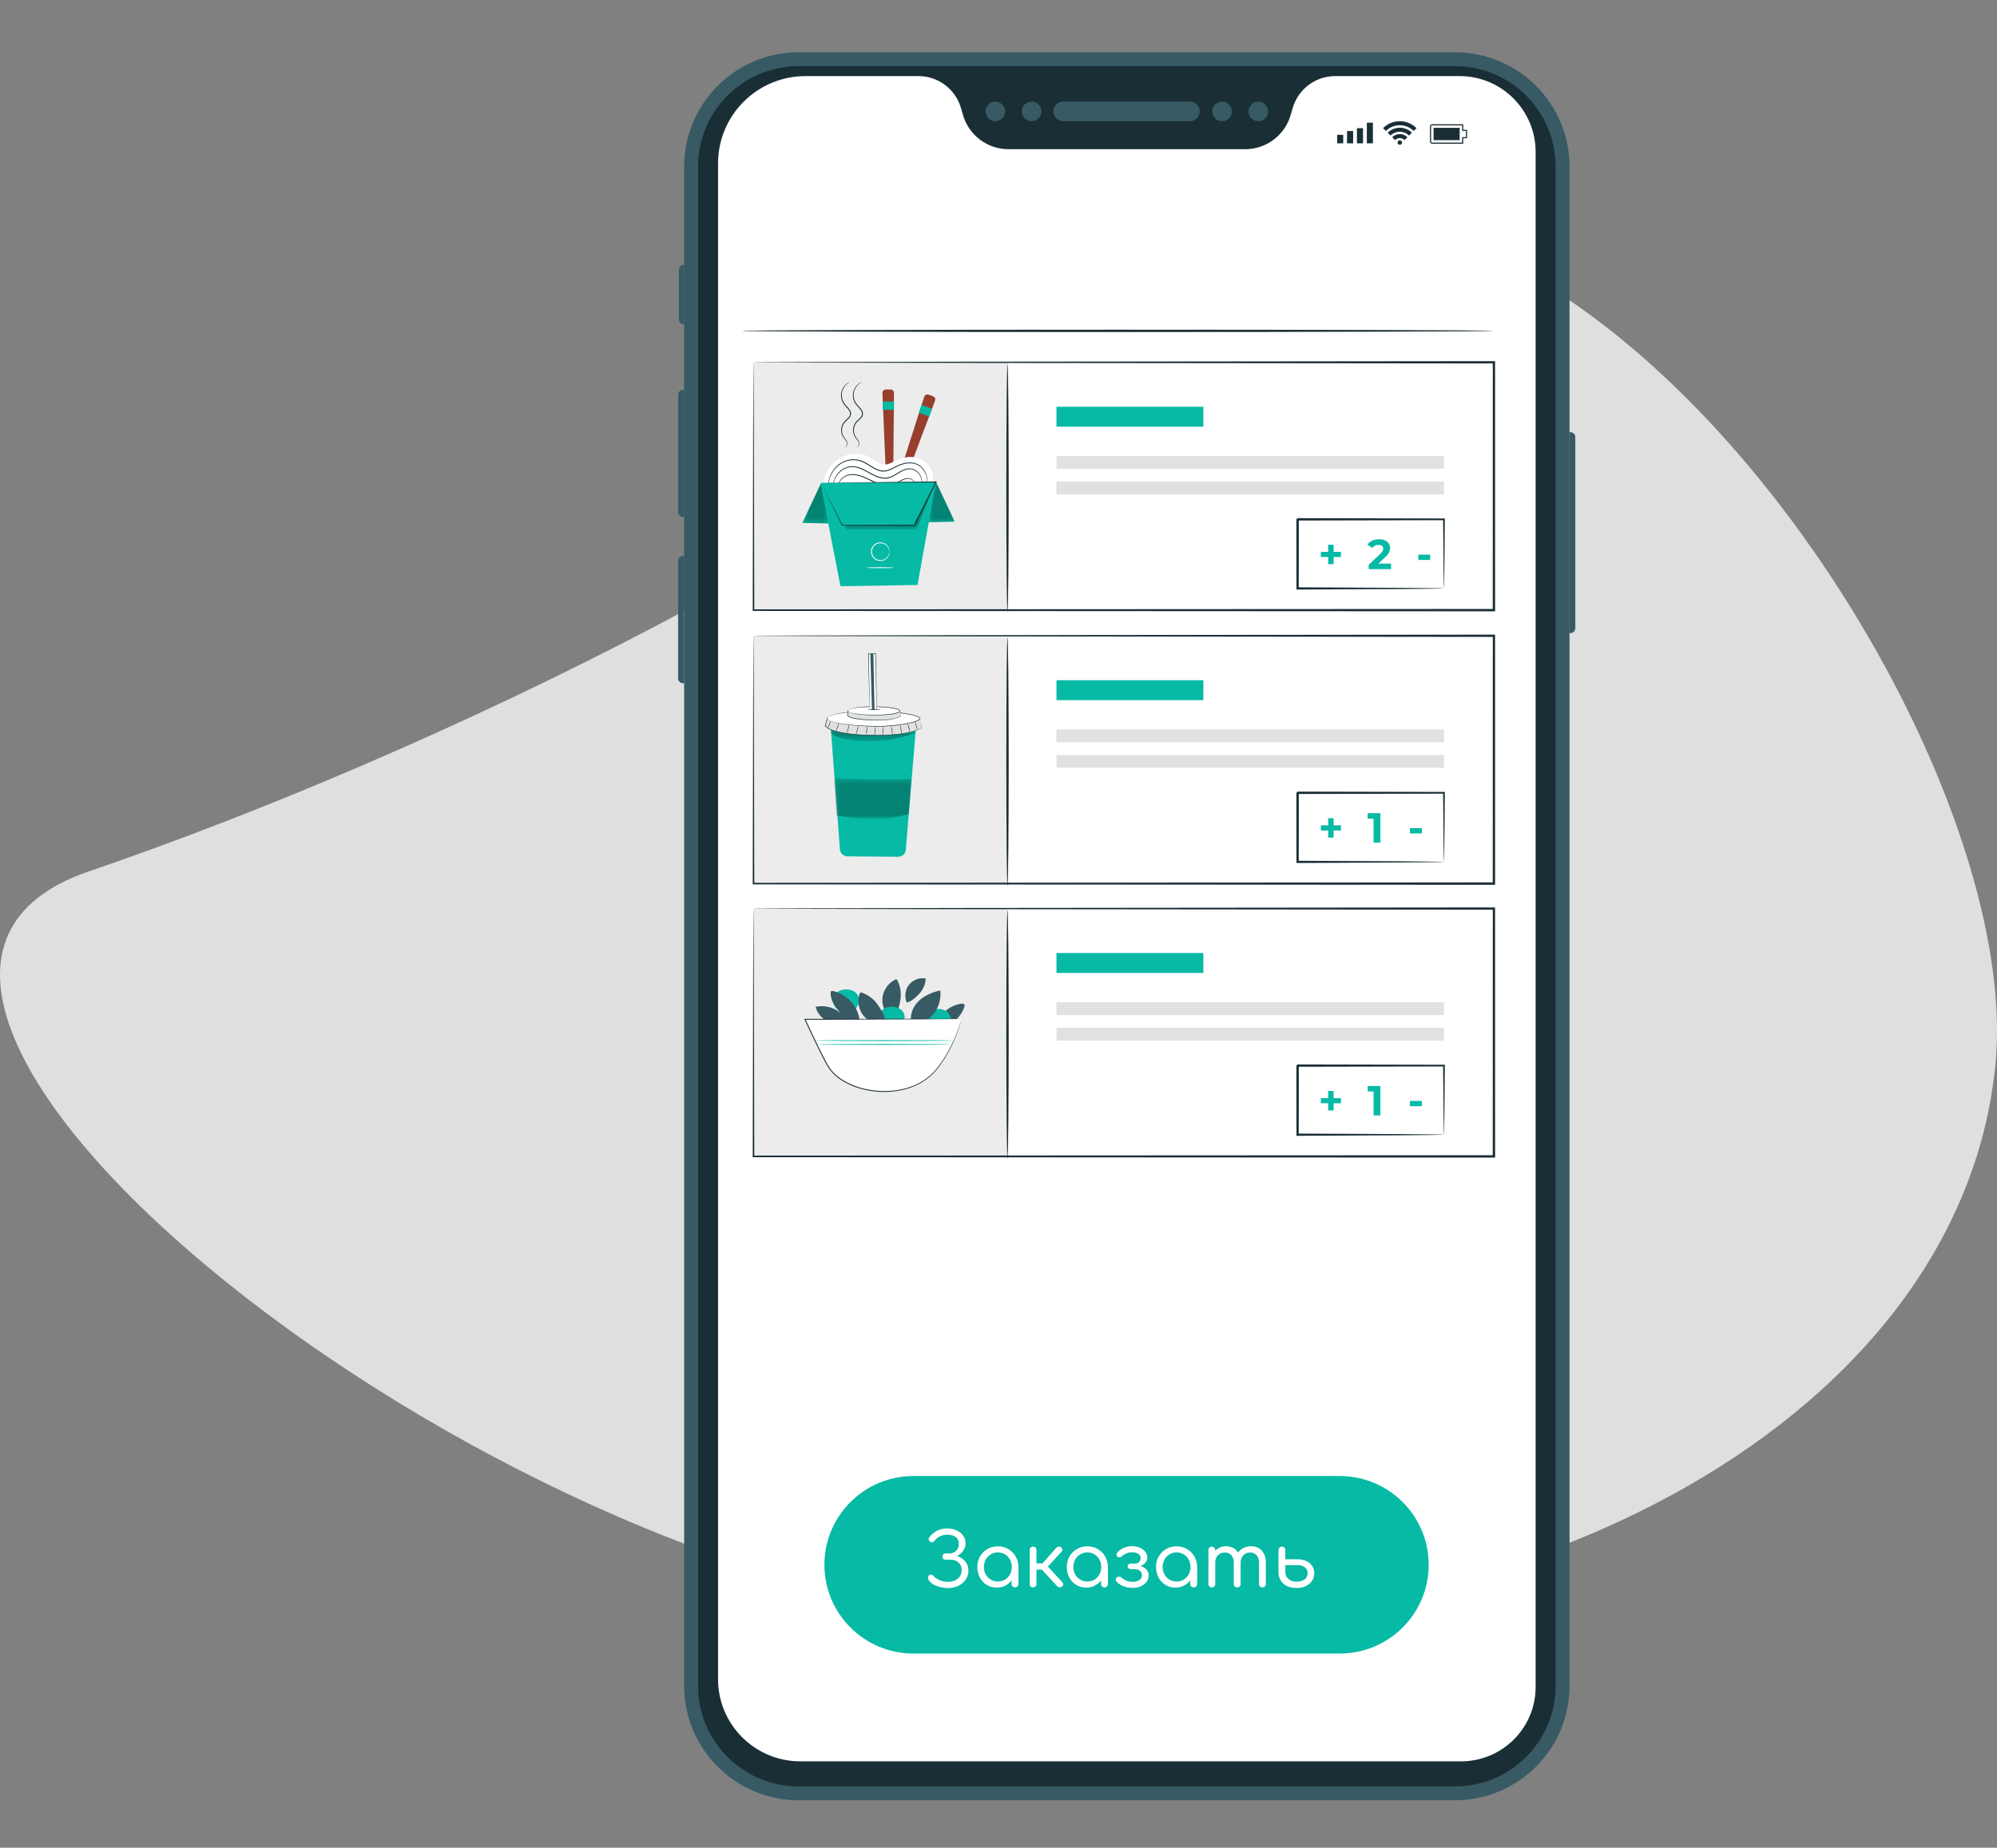 <?xml version="1.0" encoding="UTF-8"?> <svg xmlns="http://www.w3.org/2000/svg" width="322" height="298" viewBox="0 0 322 298" fill="none"><rect x="0" y="0" width="322" height="298" fill="#808080" stroke="none"/> <path d="M321.729 171.891C327.553 114.116 238.369 -9.651 178.594 51.595C147.13 83.833 70.573 121.326 14.368 140.52C-40.284 159.184 72.627 252.153 157.502 260.816C242.378 269.479 315.904 229.666 321.729 171.891Z" fill="#DFDFDF"></path> <mask id="mask0_4929_11" style="mask-type:luminance" maskUnits="userSpaceOnUse" x="107" y="-1" width="156" height="299"> <path d="M107 -9.89545e-05H263V298H107V-9.89545e-05Z" fill="white"></path> </mask> <g mask="url(#mask0_4929_11)"> <path d="M234.571 290.349H128.815C118.597 290.349 110.313 282.087 110.313 271.897V26.875C110.313 16.685 118.597 8.425 128.815 8.425H234.571C244.789 8.425 253.072 16.685 253.072 26.875V271.897C253.072 282.087 244.789 290.349 234.571 290.349Z" fill="#375A64"></path> <path d="M112.562 271.925V26.848C112.562 17.912 119.826 10.667 128.788 10.667H234.598C243.559 10.667 250.823 17.912 250.823 26.849V271.925C250.823 280.861 243.559 288.106 234.598 288.106H128.788C119.826 288.106 112.562 280.861 112.562 271.925Z" fill="#1A2E35"></path> <path d="M171.44 19.552C170.565 19.552 169.851 18.842 169.851 17.969C169.851 17.096 170.565 16.386 171.44 16.386H191.857C192.732 16.386 193.445 17.096 193.445 17.969C193.445 18.842 192.732 19.552 191.857 19.552H171.44Z" fill="#375A64"></path> <path d="M160.493 19.552C159.617 19.552 158.905 18.842 158.905 17.969C158.905 17.096 159.617 16.386 160.493 16.386C161.367 16.386 162.08 17.096 162.08 17.969C162.08 18.842 161.367 19.552 160.493 19.552Z" fill="#375A64"></path> <path d="M166.336 19.552C165.461 19.552 164.749 18.842 164.749 17.969C164.749 17.096 165.461 16.386 166.336 16.386C167.211 16.386 167.923 17.096 167.923 17.969C167.923 18.842 167.211 19.552 166.336 19.552Z" fill="#375A64"></path> <path d="M202.893 19.552C202.018 19.552 201.306 18.842 201.306 17.969C201.306 17.096 202.018 16.386 202.893 16.386C203.768 16.386 204.48 17.096 204.48 17.969C204.48 18.842 203.768 19.552 202.893 19.552Z" fill="#375A64"></path> <path d="M197.05 19.552C196.175 19.552 195.462 18.842 195.462 17.969C195.462 17.096 196.175 16.386 197.05 16.386C197.924 16.386 198.638 17.096 198.638 17.969C198.638 18.842 197.924 19.552 197.05 19.552Z" fill="#375A64"></path> <path d="M235.34 12.271H215.295C212.121 12.271 209.328 14.363 208.444 17.402L208.104 18.569C207.158 21.823 204.169 24.061 200.771 24.061H162.614C159.217 24.061 156.228 21.823 155.281 18.569L154.941 17.402C154.057 14.363 151.265 12.271 148.09 12.271H129.901C122.102 12.271 115.78 18.577 115.78 26.354V270.819C115.78 278.137 121.728 284.068 129.065 284.068H235.579C242.222 284.068 247.607 278.699 247.607 272.075V24.505C247.607 17.748 242.114 12.271 235.34 12.271Z" fill="white"></path> <path d="M253.069 69.701H253.227C253.657 69.701 254.005 70.049 254.005 70.477V101.327C254.005 101.756 253.657 102.103 253.227 102.103H253.069V69.701Z" fill="#375A64"></path> <path d="M110.313 89.67H110.12C109.691 89.67 109.343 90.018 109.343 90.446V109.409C109.343 109.838 109.691 110.185 110.12 110.185H110.313V89.67Z" fill="#375A64"></path> <path d="M110.313 62.868H110.12C109.691 62.868 109.343 63.216 109.343 63.644V82.607C109.343 83.036 109.691 83.383 110.12 83.383H110.313V62.868Z" fill="#375A64"></path> <path d="M110.313 42.75H110.169C109.786 42.75 109.477 43.059 109.477 43.441V51.599C109.477 51.98 109.786 52.289 110.169 52.289H110.313V42.75Z" fill="#375A64"></path> <path d="M216.584 21.742H215.604V23.113H216.584V21.742Z" fill="#1A2E35"></path> <path d="M218.18 21.132H217.199V23.114H218.18V21.132Z" fill="#1A2E35"></path> <path d="M219.776 20.674H218.796V23.114H219.776V20.674Z" fill="#1A2E35"></path> <path d="M221.371 19.788H220.392V23.113H221.371V19.788Z" fill="#1A2E35"></path> <path d="M235.758 20.219H230.923C230.828 20.219 230.754 20.294 230.754 20.391V22.831C230.754 22.925 230.832 23.002 230.927 23.002H235.758V22.199C235.758 22.148 235.799 22.108 235.848 22.108H236.375V21.113H235.848C235.799 21.113 235.758 21.072 235.758 21.022V20.219ZM235.848 23.182H230.927C230.732 23.182 230.573 23.024 230.573 22.831V20.391C230.573 20.197 230.731 20.039 230.923 20.039H235.848C235.872 20.039 235.896 20.048 235.912 20.065C235.929 20.082 235.939 20.104 235.939 20.128V20.933H236.466C236.515 20.933 236.556 20.974 236.556 21.022V22.199C236.556 22.248 236.515 22.288 236.466 22.288H235.939V23.093C235.939 23.142 235.899 23.182 235.848 23.182Z" fill="#1A2E35"></path> <path d="M231.156 22.602V20.619H235.357V21.513V21.708V22.602H231.156Z" fill="#1A2E35"></path> <path d="M226.065 22.995C226.065 22.797 225.904 22.636 225.706 22.636C225.507 22.636 225.346 22.797 225.346 22.995C225.346 23.193 225.507 23.354 225.706 23.354C225.904 23.354 226.065 23.193 226.065 22.995Z" fill="#1A2E35"></path> <path d="M224.479 22.13L224.938 22.588C225.134 22.392 225.406 22.271 225.706 22.271C226.005 22.271 226.276 22.392 226.473 22.588L226.932 22.13C226.618 21.817 226.184 21.623 225.706 21.623C225.226 21.623 224.794 21.817 224.479 22.13Z" fill="#1A2E35"></path> <path d="M225.706 20.602C224.945 20.602 224.255 20.91 223.755 21.408L224.214 21.866C224.596 21.486 225.124 21.25 225.706 21.25C226.287 21.25 226.815 21.486 227.196 21.866L227.656 21.408C227.156 20.91 226.466 20.602 225.706 20.602Z" fill="#1A2E35"></path> <path d="M223.008 20.664L223.468 21.122C224.041 20.55 224.833 20.196 225.706 20.196C226.579 20.196 227.37 20.55 227.943 21.122L228.403 20.664C227.711 19.975 226.758 19.548 225.706 19.548C224.654 19.548 223.7 19.975 223.008 20.664Z" fill="#1A2E35"></path> <path d="M240.716 53.361C240.716 53.466 213.62 53.55 180.204 53.55C146.776 53.55 119.686 53.466 119.686 53.361C119.686 53.256 146.776 53.172 180.204 53.172C213.62 53.172 240.716 53.256 240.716 53.361Z" fill="#1A2E35"></path> <path d="M216.01 266.685H147.287C139.359 266.685 132.931 260.275 132.931 252.368C132.931 244.462 139.359 238.052 147.287 238.052H216.01C223.938 238.052 230.365 244.462 230.365 252.368C230.365 260.275 223.938 266.685 216.01 266.685Z" fill="#06BAA5"></path> <path d="M162.417 98.403H121.496V58.431H162.417V98.403Z" fill="#ECECEC"></path> <path d="M121.497 58.431C121.497 58.431 121.687 58.423 122.07 58.419C122.463 58.417 123.034 58.413 123.783 58.408C125.305 58.403 127.541 58.395 130.436 58.385C136.258 58.372 144.722 58.355 155.333 58.333C176.604 58.312 206.469 58.282 240.883 58.248H241.067V58.431C241.07 71.033 241.072 84.506 241.074 98.395V98.403V98.592H240.883C193.1 98.566 150.234 98.543 121.497 98.527H121.371L121.371 98.403C121.401 85.856 121.423 75.853 121.44 68.977C121.453 65.56 121.463 62.921 121.471 61.128C121.477 60.244 121.482 59.57 121.484 59.108C121.488 58.655 121.497 58.431 121.497 58.431C121.497 58.431 121.506 58.673 121.51 59.133C121.512 59.6 121.517 60.281 121.523 61.175C121.53 62.975 121.541 65.622 121.553 69.053C121.57 75.91 121.593 85.888 121.622 98.403L121.497 98.278C150.234 98.261 193.1 98.239 240.883 98.213L240.693 98.403V98.395C240.695 84.506 240.697 71.033 240.699 58.431L240.883 58.615C206.52 58.58 176.699 58.551 155.459 58.529C144.831 58.508 136.352 58.49 130.52 58.478C127.608 58.468 125.359 58.46 123.828 58.455C123.069 58.449 122.491 58.446 122.093 58.443C121.702 58.439 121.497 58.431 121.497 58.431Z" fill="#1A2E35"></path> <path d="M150.932 77.726L149.604 84.226L153.932 84.127L150.932 77.726Z" fill="#06BAA5"></path> <mask id="mask1_4929_11" style="mask-type:luminance" maskUnits="userSpaceOnUse" x="149" y="77" width="5" height="8"> <path d="M149.604 77.726H153.933V84.226H149.604V77.726Z" fill="white"></path> </mask> <g mask="url(#mask1_4929_11)"> <g opacity="0.3"> <path d="M150.932 77.726L149.604 84.226L153.932 84.127L150.932 77.726Z" fill="black"></path> </g> </g> <path d="M132.38 77.932L133.709 84.432L129.38 84.332L132.38 77.932Z" fill="#06BAA5"></path> <mask id="mask2_4929_11" style="mask-type:luminance" maskUnits="userSpaceOnUse" x="129" y="77" width="5" height="8"> <path d="M129.38 77.932H133.709V84.433H129.38V77.932Z" fill="white"></path> </mask> <g mask="url(#mask2_4929_11)"> <g opacity="0.3"> <path d="M132.38 77.932L133.708 84.432L129.38 84.332L132.38 77.932Z" fill="black"></path> </g> </g> <path d="M143.468 79.139C143.176 79.139 142.935 78.908 142.922 78.616L142.29 63.386C142.277 63.077 142.525 62.818 142.836 62.818H143.599C143.903 62.818 144.149 63.065 144.146 63.368L144.015 78.598C144.012 78.897 143.768 79.139 143.468 79.139Z" fill="#973E2C"></path> <path d="M142.347 64.765H144.15V66.087H142.347V64.765Z" fill="#06BAA5"></path> <path d="M144.703 79.196C144.428 79.096 144.281 78.797 144.37 78.519L149.019 63.998C149.114 63.703 149.436 63.545 149.728 63.652L150.444 63.913C150.73 64.017 150.876 64.333 150.769 64.617L145.402 78.876C145.296 79.156 144.985 79.299 144.703 79.196Z" fill="#973E2C"></path> <path d="M148.599 65.312L150.292 65.93L149.837 67.171L148.143 66.554L148.599 65.312Z" fill="#06BAA5"></path> <path d="M149.9 75.326C149.32 74.429 148.366 73.883 147.386 73.739C146.404 73.596 145.399 73.826 144.488 74.257C143.783 74.59 143.058 75.053 142.305 74.901C141.773 74.795 141.333 74.398 140.871 74.085C139.716 73.305 138.301 73.02 136.976 73.3C135.65 73.581 134.427 74.425 133.608 75.623C133.014 76.492 132.628 77.648 132.945 78.682L150.191 78.622C150.645 77.638 150.479 76.223 149.9 75.326Z" fill="white"></path> <path d="M149.441 78.234C149.422 78.233 149.51 77.931 149.463 77.385C149.412 76.858 149.213 76.022 148.492 75.356C148.137 75.031 147.634 74.798 147.07 74.736C146.504 74.671 145.885 74.767 145.28 74.985C144.669 75.192 144.099 75.581 143.427 75.85C143.092 75.98 142.72 76.073 142.339 76.05C141.958 76.036 141.587 75.91 141.243 75.749C140.549 75.42 139.965 74.963 139.339 74.646C138.72 74.317 138.042 74.178 137.401 74.217C136.102 74.284 135.069 75.022 134.504 75.803C133.915 76.587 133.693 77.374 133.59 77.906C133.543 78.175 133.521 78.388 133.511 78.532C133.503 78.676 133.495 78.752 133.49 78.752C133.49 78.752 133.453 78.445 133.532 77.896C133.618 77.355 133.827 76.55 134.417 75.739C134.985 74.932 136.045 74.154 137.393 74.078C138.055 74.033 138.769 74.175 139.407 74.513C140.049 74.838 140.636 75.294 141.307 75.611C141.971 75.954 142.728 75.995 143.373 75.712C144.022 75.455 144.602 75.064 145.232 74.853C145.855 74.633 146.495 74.537 147.084 74.611C147.673 74.681 148.198 74.931 148.565 75.277C149.306 75.982 149.486 76.841 149.522 77.381C149.551 77.939 149.441 78.234 149.441 78.234Z" fill="#1A2E35"></path> <path d="M148.619 78.439C148.601 78.437 148.682 78.174 148.64 77.696C148.597 77.239 148.401 76.493 147.693 76C147.349 75.761 146.883 75.608 146.392 75.685C145.899 75.749 145.419 76.012 144.935 76.306C144.449 76.598 143.942 76.948 143.319 77.117C142.695 77.29 142.007 77.175 141.389 76.933C140.145 76.443 139.146 75.61 138.028 75.391C136.915 75.143 135.888 75.645 135.315 76.252C134.725 76.873 134.494 77.559 134.388 78.019C134.286 78.488 134.296 78.758 134.279 78.757C134.279 78.757 134.245 78.487 134.331 78.008C134.42 77.537 134.637 76.831 135.237 76.178C135.818 75.541 136.886 75.002 138.056 75.254C139.222 75.478 140.233 76.319 141.443 76.791C142.046 77.027 142.696 77.134 143.282 76.973C143.869 76.817 144.372 76.478 144.862 76.187C145.351 75.895 145.85 75.624 146.376 75.56C146.9 75.484 147.398 75.656 147.755 75.912C148.492 76.445 148.672 77.224 148.699 77.692C148.723 78.182 148.619 78.439 148.619 78.439Z" fill="#1A2E35"></path> <path d="M147.553 78.442C147.532 78.444 147.614 78.219 147.463 77.869C147.384 77.701 147.245 77.506 147.019 77.366C146.798 77.225 146.482 77.176 146.154 77.237C145.47 77.334 144.863 77.946 143.979 78.263C143.071 78.563 142.005 78.311 141.055 77.871C140.093 77.434 139.227 76.916 138.346 76.713C137.478 76.492 136.615 76.608 136.068 77.01C135.511 77.4 135.25 77.924 135.153 78.284C135.053 78.651 135.085 78.869 135.066 78.868C135.066 78.868 135.01 78.653 135.096 78.27C135.177 77.894 135.431 77.342 136.006 76.923C136.574 76.486 137.482 76.356 138.378 76.577C139.29 76.78 140.168 77.302 141.117 77.733C142.055 78.167 143.078 78.406 143.937 78.129C144.773 77.844 145.411 77.224 146.136 77.132C146.486 77.073 146.827 77.133 147.065 77.295C147.303 77.453 147.442 77.665 147.517 77.846C147.59 78.031 147.598 78.188 147.587 78.29C147.578 78.393 147.553 78.442 147.553 78.442Z" fill="#1A2E35"></path> <path d="M132.351 77.877C132.351 78.321 135.517 94.545 135.517 94.545L147.941 94.344L150.932 77.726L132.351 77.877Z" fill="#06BAA5"></path> <path d="M132.351 77.877C132.351 77.877 132.468 77.871 132.703 77.867C132.977 77.862 133.321 77.857 133.744 77.85C134.704 77.838 136.018 77.819 137.639 77.798C141.015 77.761 145.655 77.71 150.932 77.652L151.054 77.65L150.999 77.76C150.38 78.988 149.736 80.264 149.078 81.568C148.528 82.657 147.988 83.726 147.465 84.762L147.444 84.802H147.397C142.98 84.795 138.994 84.789 135.818 84.784H135.782L135.768 84.753C133.838 80.871 132.804 78.789 132.351 77.877C132.817 78.782 133.883 80.849 135.869 84.702L135.818 84.671C138.994 84.666 142.98 84.66 147.397 84.653L147.331 84.694C147.853 83.657 148.393 82.589 148.942 81.5C149.601 80.196 150.245 78.921 150.866 77.693L150.933 77.801C140.792 77.842 134.127 77.87 132.351 77.877Z" fill="#1A2E35"></path> <mask id="mask3_4929_11" style="mask-type:luminance" maskUnits="userSpaceOnUse" x="136" y="78" width="15" height="8"> <path d="M136.15 78.309H150.638V85.403H136.15V78.309Z" fill="white"></path> </mask> <g mask="url(#mask3_4929_11)"> <g opacity="0.3"> <path d="M136.151 84.727L136.463 85.403H147.727L150.638 78.31L147.397 84.727H136.151Z" fill="black"></path> </g> </g> <path d="M144.159 91.557C144.159 91.599 143.172 91.633 141.956 91.633C140.738 91.633 139.753 91.599 139.753 91.557C139.753 91.515 140.738 91.481 141.956 91.481C143.172 91.481 144.159 91.515 144.159 91.557Z" fill="white"></path> <path d="M143.394 88.973C143.379 88.974 143.382 88.846 143.32 88.63C143.26 88.419 143.113 88.111 142.794 87.876C142.484 87.639 141.979 87.509 141.49 87.692C141.005 87.859 140.588 88.373 140.593 88.973C140.587 89.573 141.005 90.087 141.49 90.255C141.979 90.438 142.484 90.308 142.794 90.071C143.113 89.836 143.26 89.528 143.32 89.317C143.382 89.101 143.379 88.973 143.394 88.973C143.394 88.973 143.423 89.102 143.378 89.331C143.333 89.555 143.195 89.891 142.859 90.156C142.534 90.422 141.984 90.581 141.442 90.386C140.905 90.21 140.435 89.641 140.441 88.973C140.435 88.305 140.905 87.737 141.442 87.56C141.984 87.366 142.534 87.524 142.859 87.79C143.195 88.056 143.333 88.391 143.378 88.616C143.423 88.845 143.394 88.973 143.394 88.973Z" fill="white"></path> <path d="M136.187 72.131C136.172 72.117 136.399 72.112 136.511 71.816C136.562 71.676 136.582 71.479 136.5 71.283C136.42 71.082 136.259 70.889 136.084 70.667C135.714 70.233 135.495 69.492 135.72 68.75C135.825 68.383 136.06 68.025 136.373 67.759C136.663 67.487 137.021 67.217 137.065 66.816C137.117 66.416 136.83 66.071 136.571 65.78C136.303 65.486 136.016 65.194 135.855 64.842C135.518 64.15 135.552 63.405 135.774 62.879C135.993 62.343 136.344 62.011 136.6 61.828C136.861 61.643 137.035 61.599 137.035 61.599C137.042 61.612 136.879 61.68 136.636 61.875C136.397 62.067 136.071 62.401 135.874 62.918C135.675 63.425 135.655 64.131 135.98 64.78C136.135 65.108 136.405 65.38 136.682 65.681C136.94 65.973 137.274 66.345 137.216 66.835C137.154 67.322 136.753 67.603 136.474 67.868C136.169 68.127 135.96 68.446 135.855 68.791C135.638 69.485 135.826 70.177 136.171 70.603C136.336 70.825 136.501 71.032 136.579 71.253C136.662 71.475 136.63 71.689 136.567 71.837C136.422 72.156 136.169 72.137 136.187 72.131Z" fill="#1A2E35"></path> <path d="M138.107 72.131C138.092 72.117 138.319 72.112 138.431 71.816C138.482 71.676 138.501 71.479 138.419 71.283C138.339 71.082 138.179 70.889 138.004 70.667C137.633 70.233 137.415 69.492 137.64 68.75C137.745 68.383 137.98 68.025 138.293 67.759C138.582 67.487 138.941 67.217 138.985 66.816C139.037 66.416 138.75 66.071 138.49 65.78C138.223 65.486 137.936 65.194 137.774 64.842C137.437 64.15 137.471 63.405 137.694 62.879C137.912 62.343 138.263 62.011 138.52 61.828C138.78 61.643 138.954 61.599 138.954 61.599C138.961 61.612 138.799 61.68 138.555 61.875C138.316 62.067 137.99 62.401 137.793 62.918C137.595 63.425 137.575 64.131 137.9 64.78C138.055 65.108 138.325 65.38 138.601 65.681C138.86 65.973 139.193 66.345 139.136 66.835C139.073 67.322 138.673 67.603 138.393 67.868C138.088 68.127 137.879 68.446 137.774 68.791C137.558 69.485 137.745 70.177 138.09 70.603C138.255 70.825 138.42 71.032 138.499 71.253C138.581 71.475 138.549 71.689 138.486 71.837C138.342 72.156 138.089 72.137 138.107 72.131Z" fill="#1A2E35"></path> <path d="M194.036 68.817H170.349V65.603H194.036V68.817Z" fill="#06BAA5"></path> <path d="M232.828 75.603H170.348V73.539H232.828V75.603Z" fill="#E1E1E1"></path> <path d="M232.828 79.726H170.348V77.663H232.828V79.726Z" fill="#E1E1E1"></path> <path d="M216.216 89.833H215.033V90.985H214.157V89.833H212.981V89.007H214.157V87.854H215.033V89.007H216.216V89.833Z" fill="#06BAA5"></path> <path d="M224.294 90.897V91.791H220.7V91.079L222.534 89.352C222.729 89.167 222.86 89.008 222.929 88.874C222.996 88.741 223.031 88.609 223.031 88.478C223.031 88.288 222.966 88.142 222.837 88.041C222.707 87.939 222.518 87.888 222.269 87.888C222.061 87.888 221.873 87.928 221.705 88.007C221.538 88.086 221.397 88.205 221.284 88.363L220.482 87.848C220.668 87.572 220.924 87.356 221.25 87.201C221.576 87.044 221.95 86.967 222.371 86.967C222.725 86.967 223.033 87.025 223.299 87.14C223.564 87.255 223.77 87.418 223.916 87.627C224.064 87.837 224.137 88.085 224.137 88.369C224.137 88.627 224.083 88.869 223.975 89.094C223.866 89.32 223.655 89.578 223.342 89.867L222.249 90.897H224.294Z" fill="#06BAA5"></path> <path d="M228.684 89.46H230.607V90.307H228.684V89.46Z" fill="#06BAA5"></path> <path d="M232.828 94.901C232.823 94.896 232.818 94.824 232.814 94.69C232.81 94.533 232.805 94.34 232.798 94.1C232.79 93.558 232.779 92.811 232.764 91.866C232.746 89.918 232.721 87.156 232.69 83.757L232.828 83.896C226.663 83.909 218.357 83.928 209.228 83.947C209.057 84.116 209.457 83.716 209.416 83.759V83.762V83.767V83.779V83.802V83.847V83.939V84.123V84.49V85.219C209.416 85.705 209.416 86.187 209.416 86.666C209.415 87.625 209.414 88.572 209.414 89.505C209.411 91.368 209.408 93.174 209.406 94.901L209.226 94.721C216.059 94.756 221.929 94.786 226.125 94.807C228.2 94.828 229.859 94.845 231.035 94.856C231.589 94.866 232.027 94.873 232.357 94.879C232.66 94.886 232.821 94.894 232.828 94.901C232.836 94.908 232.69 94.915 232.4 94.923C232.079 94.928 231.653 94.936 231.115 94.945C229.949 94.957 228.304 94.974 226.247 94.994C222.019 95.016 216.109 95.046 209.226 95.081L209.046 95.081V94.901C209.044 93.174 209.041 91.368 209.038 89.505C209.038 88.572 209.038 87.625 209.037 86.666C209.036 86.187 209.036 85.705 209.036 85.219V84.49V84.123V83.939V83.847V83.802V83.779V83.767V83.762V83.759C208.995 83.799 209.396 83.398 209.228 83.568C218.357 83.587 226.663 83.605 232.828 83.618L232.968 83.619L232.967 83.757C232.936 87.191 232.911 89.982 232.893 91.952C232.878 92.883 232.867 93.619 232.858 94.154C232.852 94.383 232.847 94.568 232.843 94.719C232.839 94.844 232.833 94.906 232.828 94.901Z" fill="#1A2E35"></path> <path d="M162.452 98.777C162.347 98.777 162.262 89.798 162.262 78.725C162.262 67.649 162.347 58.672 162.452 58.672C162.558 58.672 162.643 67.649 162.643 78.725C162.643 89.798 162.558 98.777 162.452 98.777Z" fill="#1A2E35"></path> <path d="M162.417 142.507H121.496V102.535H162.417V142.507Z" fill="#ECECEC"></path> <path d="M121.497 102.535C121.497 102.535 121.687 102.527 122.07 102.524C122.463 102.521 123.034 102.517 123.783 102.512C125.305 102.507 127.541 102.499 130.436 102.489C136.258 102.476 144.722 102.459 155.333 102.437C176.604 102.416 206.469 102.386 240.883 102.352H241.067V102.535C241.07 115.137 241.072 128.61 241.074 142.499V142.506V142.696H240.883C193.1 142.67 150.234 142.647 121.497 142.631H121.371L121.371 142.506C121.401 129.96 121.423 119.957 121.44 113.081C121.453 109.664 121.463 107.025 121.471 105.232C121.477 104.348 121.482 103.674 121.484 103.212C121.488 102.76 121.497 102.535 121.497 102.535C121.497 102.535 121.506 102.777 121.51 103.237C121.512 103.704 121.517 104.385 121.523 105.278C121.53 107.079 121.541 109.726 121.553 113.156C121.57 120.015 121.593 129.992 121.622 142.506L121.497 142.382C150.234 142.366 193.1 142.343 240.883 142.317L240.693 142.506V142.499C240.695 128.61 240.697 115.137 240.699 102.535L240.883 102.719C206.52 102.685 176.699 102.655 155.459 102.634C144.831 102.612 136.352 102.594 130.52 102.582C127.608 102.572 125.359 102.564 123.828 102.559C123.069 102.554 122.491 102.55 122.093 102.547C121.702 102.543 121.497 102.535 121.497 102.535Z" fill="#1A2E35"></path> <path d="M194.036 112.921H170.349V109.707H194.036V112.921Z" fill="#06BAA5"></path> <path d="M232.828 119.708H170.348V117.644H232.828V119.708Z" fill="#E1E1E1"></path> <path d="M232.828 123.83H170.348V121.767H232.828V123.83Z" fill="#E1E1E1"></path> <path d="M216.216 133.937H215.033V135.089H214.157V133.937H212.981V133.11H214.157V131.958H215.033V133.11H216.216V133.937Z" fill="#06BAA5"></path> <path d="M222.575 131.152V135.895H221.474V132.033H220.523V131.152H222.575Z" fill="#06BAA5"></path> <path d="M227.338 133.564H229.261V134.411H227.338V133.564Z" fill="#06BAA5"></path> <path d="M232.828 139.005C232.823 139 232.818 138.929 232.814 138.794C232.81 138.637 232.805 138.444 232.798 138.204C232.79 137.662 232.779 136.916 232.764 135.971C232.746 134.023 232.721 131.26 232.69 127.862L232.828 128.001C226.663 128.014 218.357 128.032 209.228 128.052C209.057 128.22 209.457 127.82 209.416 127.863V127.866V127.872V127.883V127.906V127.952V128.044V128.227V128.594V129.323C209.416 129.809 209.416 130.292 209.416 130.771C209.415 131.729 209.414 132.676 209.414 133.609C209.411 135.473 209.408 137.278 209.406 139.005L209.226 138.825C216.059 138.86 221.929 138.89 226.125 138.911C228.2 138.932 229.859 138.949 231.035 138.961C231.589 138.97 232.027 138.977 232.357 138.983C232.66 138.99 232.821 138.998 232.828 139.005C232.836 139.012 232.69 139.02 232.4 139.027C232.079 139.033 231.653 139.04 231.115 139.049C229.949 139.061 228.304 139.078 226.247 139.098C222.019 139.12 216.109 139.15 209.226 139.184L209.046 139.186V139.005C209.044 137.278 209.041 135.473 209.038 133.609C209.038 132.676 209.038 131.729 209.037 130.771C209.036 130.292 209.036 129.809 209.036 129.323V128.594V128.227V128.044V127.952V127.906V127.883V127.872V127.866V127.863C208.995 127.903 209.396 127.503 209.228 127.672C218.357 127.691 226.663 127.709 232.828 127.722L232.968 127.723L232.967 127.862C232.936 131.295 232.911 134.087 232.893 136.056C232.878 136.988 232.867 137.723 232.858 138.258C232.852 138.487 232.847 138.672 232.843 138.822C232.839 138.948 232.833 139.009 232.828 139.005Z" fill="#1A2E35"></path> <path d="M162.452 142.881C162.347 142.881 162.262 133.903 162.262 122.83C162.262 111.752 162.347 102.776 162.452 102.776C162.558 102.776 162.643 111.752 162.643 122.83C162.643 133.903 162.558 142.881 162.452 142.881Z" fill="#1A2E35"></path> <path d="M162.417 186.502H121.496V146.531H162.417V186.502Z" fill="#ECECEC"></path> <path d="M121.497 146.531C121.497 146.531 121.687 146.523 122.07 146.52C122.463 146.517 123.034 146.513 123.783 146.508C125.305 146.502 127.541 146.495 130.436 146.485C136.258 146.472 144.722 146.455 155.333 146.433C176.604 146.411 206.469 146.382 240.883 146.348H241.067V146.531C241.07 159.133 241.072 172.606 241.074 186.495V186.502V186.692H240.883C193.1 186.666 150.234 186.643 121.497 186.627H121.371L121.371 186.502C121.401 173.955 121.423 163.953 121.44 157.077C121.453 153.66 121.463 151.021 121.471 149.227C121.477 148.343 121.482 147.67 121.484 147.208C121.488 146.755 121.497 146.531 121.497 146.531C121.497 146.531 121.506 146.772 121.51 147.232C121.512 147.7 121.517 148.381 121.523 149.274C121.53 151.074 121.541 153.722 121.553 157.152C121.57 164.01 121.593 173.987 121.622 186.502L121.497 186.378C150.234 186.362 193.1 186.338 240.883 186.313L240.693 186.502V186.495C240.695 172.606 240.697 159.133 240.699 146.531L240.883 146.714C206.52 146.681 176.699 146.651 155.459 146.63C144.831 146.607 136.352 146.59 130.52 146.578C127.608 146.568 125.359 146.56 123.828 146.555C123.069 146.549 122.491 146.545 122.093 146.543C121.702 146.539 121.497 146.531 121.497 146.531Z" fill="#1A2E35"></path> <path d="M194.036 156.917H170.349V153.702H194.036V156.917Z" fill="#06BAA5"></path> <path d="M232.828 163.703H170.348V161.64H232.828V163.703Z" fill="#E1E1E1"></path> <path d="M232.828 167.826H170.348V165.763H232.828V167.826Z" fill="#E1E1E1"></path> <path d="M216.216 177.933H215.033V179.085H214.157V177.933H212.981V177.106H214.157V175.954H215.033V177.106H216.216V177.933Z" fill="#06BAA5"></path> <path d="M222.575 175.148V179.891H221.474V176.029H220.523V175.148H222.575Z" fill="#06BAA5"></path> <path d="M227.338 177.56H229.261V178.407H227.338V177.56Z" fill="#06BAA5"></path> <path d="M232.828 183.001C232.823 182.996 232.818 182.925 232.814 182.79C232.81 182.633 232.805 182.439 232.798 182.2C232.79 181.657 232.779 180.911 232.764 179.966C232.746 178.017 232.721 175.255 232.69 171.857L232.828 171.996C226.663 172.009 218.357 172.027 209.228 172.047C209.057 172.217 209.457 171.816 209.416 171.859V171.861V171.867V171.879V171.902V171.947V172.039V172.223V172.589V173.319C209.416 173.805 209.416 174.287 209.416 174.766C209.415 175.726 209.414 176.673 209.414 177.605C209.411 179.468 209.408 181.275 209.406 183.001L209.226 182.822C216.059 182.856 221.929 182.886 226.125 182.907C228.2 182.928 229.859 182.945 231.035 182.956C231.589 182.966 232.027 182.973 232.357 182.979C232.66 182.986 232.821 182.993 232.828 183.001C232.836 183.008 232.69 183.016 232.4 183.022C232.079 183.028 231.653 183.036 231.115 183.046C229.949 183.057 228.304 183.074 226.247 183.095C222.019 183.116 216.109 183.145 209.226 183.18L209.046 183.181V183.001C209.044 181.275 209.041 179.468 209.038 177.605C209.038 176.673 209.038 175.726 209.037 174.766C209.036 174.287 209.036 173.805 209.036 173.319V172.589V172.223V172.039V171.947V171.902V171.879V171.867V171.861V171.859C208.995 171.899 209.396 171.498 209.228 171.668C218.357 171.687 226.663 171.705 232.828 171.719H232.968L232.967 171.857C232.936 175.29 232.911 178.082 232.893 180.051C232.878 180.983 232.867 181.719 232.858 182.254C232.852 182.483 232.847 182.669 232.843 182.819C232.839 182.944 232.833 183.006 232.828 183.001Z" fill="#1A2E35"></path> <path d="M162.452 186.877C162.347 186.877 162.262 177.898 162.262 166.825C162.262 155.749 162.347 146.772 162.452 146.772C162.558 146.772 162.643 155.749 162.643 166.825C162.643 177.898 162.558 186.877 162.452 186.877Z" fill="#1A2E35"></path> <path d="M133.913 116.839L135.432 136.993C135.479 137.618 135.999 138.103 136.629 138.109L144.835 138.175C145.468 138.179 145.999 137.696 146.05 137.067L147.714 117.083L133.913 116.839Z" fill="#06BAA5"></path> <mask id="mask4_4929_11" style="mask-type:luminance" maskUnits="userSpaceOnUse" x="134" y="125" width="14" height="8"> <path d="M134.477 125.483H147.001V132.019H134.477V125.483Z" fill="white"></path> </mask> <g mask="url(#mask4_4929_11)"> <g opacity="0.3"> <path d="M147.001 125.645C147.001 125.645 141.188 125.949 134.477 125.483L134.874 131.541C134.874 131.541 142.198 132.783 146.533 131.264L147.001 125.645Z" fill="black"></path> </g> </g> <mask id="mask5_4929_11" style="mask-type:luminance" maskUnits="userSpaceOnUse" x="133" y="117" width="15" height="3"> <path d="M133.958 117.371H147.687V119.529H133.958V117.371Z" fill="white"></path> </mask> <g mask="url(#mask5_4929_11)"> <g opacity="0.3"> <path d="M147.624 118.164C147.624 118.164 144.141 119.823 138.675 119.483C134.705 119.236 134.006 118.275 134.006 118.275L133.957 117.371L147.687 117.403L147.624 118.164Z" fill="black"></path> </g> </g> <path d="M148.295 115.983L148.612 117.368C148.612 117.368 147.041 118.669 140.625 118.582C134.885 118.503 133.492 117.444 133.492 117.444L133.043 117.063L133.434 115.754L148.295 115.983Z" fill="#E1E1E1"></path> <path d="M148.295 115.983C148.295 115.983 148.268 115.984 148.219 115.985C148.164 115.985 148.091 115.984 147.996 115.984C147.797 115.983 147.511 115.981 147.143 115.978C146.399 115.97 145.328 115.957 143.995 115.943C141.328 115.906 137.619 115.855 133.433 115.798L133.476 115.766C133.352 116.182 133.221 116.626 133.087 117.076L133.072 117.029C133.219 117.153 133.38 117.293 133.535 117.421C133.71 117.532 133.911 117.614 134.108 117.689C134.207 117.727 134.308 117.761 134.409 117.793C134.508 117.827 134.61 117.857 134.712 117.884C135.116 117.999 135.527 118.083 135.932 118.157C136.747 118.3 137.549 118.388 138.33 118.442C139.891 118.556 141.362 118.566 142.694 118.521C144.026 118.474 145.222 118.352 146.229 118.156C146.733 118.063 147.188 117.944 147.589 117.813C147.988 117.68 148.34 117.536 148.6 117.354L148.594 117.372C148.497 116.927 148.422 116.583 148.37 116.345C148.345 116.23 148.327 116.141 148.313 116.077C148.3 116.016 148.295 115.983 148.295 115.983C148.295 115.983 148.305 116.011 148.319 116.069C148.335 116.133 148.356 116.22 148.383 116.333C148.44 116.572 148.523 116.918 148.629 117.364L148.632 117.376L148.624 117.381C148.356 117.574 148.005 117.719 147.605 117.858C147.202 117.993 146.746 118.116 146.24 118.213C145.231 118.416 144.032 118.544 142.697 118.595C141.362 118.645 139.889 118.638 138.323 118.527C137.541 118.474 136.735 118.387 135.917 118.244C135.508 118.17 135.097 118.086 134.687 117.97C134.585 117.942 134.482 117.912 134.381 117.878C134.279 117.846 134.177 117.812 134.076 117.772C133.875 117.697 133.675 117.614 133.486 117.495C133.316 117.358 133.164 117.223 133.015 117.097L132.993 117.078L133.001 117.051C133.135 116.602 133.267 116.157 133.391 115.74L133.401 115.708L133.435 115.709C137.631 115.781 141.349 115.845 144.023 115.89C145.353 115.917 146.421 115.938 147.162 115.952C147.526 115.96 147.81 115.968 148.006 115.971C148.098 115.974 148.171 115.977 148.223 115.978C148.272 115.98 148.295 115.983 148.295 115.983Z" fill="#1A2E35"></path> <path d="M133.424 115.868C133.419 116.538 136.72 117.02 140.852 117.127C143.673 117.202 147.786 116.663 148.295 115.96C148.69 115.418 144.974 114.726 140.867 114.701C136.76 114.675 133.428 115.198 133.424 115.868Z" fill="white"></path> <path d="M133.424 115.868C133.424 115.868 133.42 115.839 133.437 115.789C133.452 115.737 133.502 115.673 133.583 115.609C133.748 115.481 134.032 115.36 134.408 115.254C135.16 115.041 136.28 114.87 137.67 114.767C139.061 114.667 140.723 114.62 142.565 114.708C143.485 114.753 144.45 114.832 145.446 114.965C145.942 115.034 146.448 115.114 146.955 115.227C147.208 115.284 147.462 115.348 147.713 115.432C147.839 115.474 147.964 115.52 148.085 115.583C148.116 115.598 148.145 115.614 148.175 115.634C148.205 115.651 148.233 115.671 148.26 115.696C148.289 115.716 148.313 115.748 148.337 115.777C148.356 115.814 148.373 115.855 148.365 115.902C148.359 115.943 148.335 115.987 148.311 116.01C148.287 116.038 148.263 116.065 148.235 116.085C148.182 116.132 148.124 116.167 148.065 116.202C147.947 116.269 147.824 116.32 147.699 116.368C147.451 116.462 147.198 116.532 146.945 116.594C146.441 116.717 145.937 116.805 145.44 116.88C144.447 117.023 143.481 117.106 142.56 117.148C141.638 117.193 140.76 117.171 139.942 117.134C139.123 117.099 138.361 117.049 137.666 116.987C136.278 116.864 135.159 116.691 134.407 116.479C134.031 116.374 133.746 116.254 133.582 116.128C133.501 116.063 133.451 115.999 133.435 115.946C133.42 115.896 133.424 115.868 133.424 115.868C133.427 115.868 133.426 115.895 133.444 115.943C133.462 115.992 133.513 116.053 133.592 116.113C133.757 116.232 134.041 116.347 134.416 116.446C135.168 116.647 136.285 116.809 137.671 116.925C138.366 116.982 139.126 117.029 139.945 117.06C140.763 117.094 141.637 117.113 142.556 117.066C143.474 117.022 144.437 116.937 145.427 116.793C145.922 116.719 146.424 116.63 146.924 116.508C147.175 116.446 147.425 116.377 147.668 116.285C147.789 116.238 147.909 116.188 148.021 116.125C148.075 116.092 148.13 116.059 148.177 116.018C148.224 115.98 148.27 115.928 148.277 115.89C148.285 115.85 148.249 115.801 148.202 115.763C148.18 115.743 148.154 115.725 148.126 115.709C148.1 115.692 148.072 115.676 148.043 115.662C147.93 115.603 147.807 115.558 147.685 115.516C147.439 115.434 147.187 115.37 146.936 115.314C146.432 115.202 145.929 115.121 145.434 115.052C144.443 114.917 143.479 114.838 142.561 114.79C140.723 114.698 139.063 114.739 137.674 114.83C136.287 114.925 135.168 115.085 134.416 115.287C134.042 115.387 133.759 115.503 133.594 115.622C133.514 115.684 133.463 115.744 133.445 115.792C133.427 115.84 133.427 115.868 133.424 115.868Z" fill="#1A2E35"></path> <path d="M145.094 114.685L145.272 115.463C145.272 115.463 144.388 116.265 140.783 116.145C137.177 116.026 136.773 115.506 136.773 115.506L136.668 115.38L136.741 114.556L145.094 114.685Z" fill="#E1E1E1"></path> <path d="M145.094 114.685C145.094 114.685 145.079 114.686 145.049 114.687C145.017 114.688 144.975 114.688 144.924 114.688C144.807 114.688 144.646 114.688 144.442 114.688C144.018 114.685 143.416 114.68 142.67 114.674C141.167 114.655 139.086 114.629 136.74 114.599L136.785 114.559C136.761 114.822 136.737 115.101 136.712 115.384L136.702 115.352C136.726 115.381 136.751 115.41 136.777 115.442C136.805 115.477 136.821 115.492 136.855 115.515C137.05 115.634 137.286 115.697 137.51 115.756C137.738 115.813 137.968 115.852 138.196 115.89C138.651 115.959 139.1 116.003 139.537 116.037C140.408 116.1 141.23 116.131 141.974 116.114C142.718 116.098 143.387 116.031 143.949 115.92C144.229 115.867 144.483 115.799 144.705 115.721C144.926 115.641 145.121 115.556 145.261 115.45L145.255 115.467C145.202 115.221 145.162 115.028 145.133 114.891C145.121 114.828 145.11 114.778 145.103 114.739C145.097 114.704 145.094 114.685 145.094 114.685C145.096 114.683 145.1 114.699 145.11 114.731C145.118 114.77 145.132 114.818 145.147 114.879C145.181 115.017 145.229 115.211 145.29 115.459L145.292 115.47L145.285 115.476C145.138 115.593 144.944 115.681 144.721 115.764C144.498 115.847 144.242 115.919 143.96 115.976C143.396 116.095 142.724 116.168 141.977 116.188C141.228 116.211 140.406 116.183 139.53 116.122C139.092 116.089 138.641 116.047 138.182 115.977C137.953 115.94 137.721 115.9 137.489 115.841C137.259 115.78 137.023 115.721 136.806 115.59C136.77 115.568 136.729 115.526 136.708 115.498C136.683 115.467 136.657 115.437 136.634 115.408L136.622 115.394L136.623 115.376C136.648 115.094 136.673 114.814 136.696 114.551L136.699 114.511L136.741 114.511C139.098 114.554 141.188 114.594 142.698 114.621C143.44 114.638 144.04 114.652 144.461 114.661C144.661 114.667 144.82 114.672 144.934 114.675C144.983 114.677 145.023 114.68 145.055 114.68C145.082 114.682 145.095 114.683 145.094 114.685Z" fill="#1A2E35"></path> <path d="M136.735 114.62C136.732 114.997 138.602 115.314 140.911 115.328C143.219 115.343 145.092 115.049 145.094 114.672C145.096 114.295 143.228 113.978 140.919 113.964C138.61 113.949 136.737 114.243 136.735 114.62Z" fill="white"></path> <path d="M136.735 114.62C136.732 114.624 136.724 114.545 136.823 114.471C136.914 114.398 137.075 114.328 137.286 114.267C137.709 114.145 138.341 114.047 139.123 113.987C139.907 113.928 140.843 113.904 141.88 113.947C142.398 113.97 142.943 114.008 143.503 114.083C143.784 114.12 144.068 114.166 144.355 114.234C144.497 114.268 144.64 114.308 144.781 114.362C144.851 114.391 144.922 114.422 144.989 114.464C145.051 114.506 145.131 114.562 145.139 114.672C145.13 114.781 145.05 114.838 144.987 114.879C144.919 114.92 144.848 114.95 144.778 114.978C144.636 115.03 144.493 115.068 144.35 115.101C144.063 115.166 143.777 115.208 143.497 115.242C142.935 115.31 142.389 115.341 141.871 115.357C140.832 115.387 139.897 115.351 139.115 115.283C138.333 115.212 137.704 115.107 137.282 114.979C137.071 114.916 136.912 114.845 136.82 114.771C136.723 114.695 136.732 114.616 136.735 114.62C136.739 114.618 136.735 114.689 136.831 114.756C136.923 114.823 137.082 114.888 137.292 114.946C137.712 115.062 138.34 115.159 139.121 115.22C139.901 115.28 140.834 115.309 141.868 115.275C142.385 115.257 142.928 115.224 143.486 115.155C143.765 115.121 144.048 115.078 144.33 115.014C144.471 114.982 144.611 114.945 144.747 114.894C144.813 114.868 144.88 114.84 144.939 114.803C144.998 114.768 145.048 114.717 145.05 114.672C145.048 114.626 144.999 114.575 144.939 114.538C144.881 114.501 144.815 114.472 144.749 114.445C144.614 114.393 144.474 114.354 144.333 114.321C144.052 114.253 143.771 114.207 143.492 114.169C142.935 114.093 142.392 114.054 141.876 114.029C140.843 113.982 139.909 114 139.128 114.05C138.347 114.102 137.718 114.19 137.296 114.301C137.085 114.356 136.926 114.42 136.833 114.485C136.736 114.551 136.739 114.622 136.735 114.62Z" fill="#1A2E35"></path> <path d="M140.234 114.453L140.035 105.454L141.173 105.405L141.368 114.46C140.921 114.447 140.64 114.593 140.234 114.453Z" fill="white"></path> <path d="M140.234 114.453C140.238 114.448 140.328 114.488 140.521 114.5C140.616 114.505 140.735 114.497 140.875 114.479C141.015 114.46 141.181 114.437 141.369 114.44L141.348 114.46C141.297 112.818 141.214 109.391 141.129 105.437L141.128 105.405L141.174 105.449C140.784 105.466 140.4 105.483 140.036 105.498L140.079 105.453C140.128 107.982 140.172 110.225 140.203 111.843C140.216 112.648 140.225 113.297 140.232 113.752C140.234 113.972 140.236 114.146 140.237 114.27V114.406C140.236 114.436 140.235 114.452 140.234 114.453C140.234 114.453 140.232 114.439 140.229 114.41C140.228 114.377 140.226 114.333 140.223 114.28C140.219 114.158 140.213 113.986 140.205 113.769C140.192 113.317 140.173 112.671 140.15 111.869C140.109 110.245 140.054 107.993 139.99 105.455L139.989 105.412L140.033 105.41C140.397 105.394 140.781 105.377 141.17 105.36L141.216 105.358L141.217 105.404L141.218 105.435C141.303 109.389 141.368 112.817 141.389 114.46V114.481L141.368 114.481C141.184 114.474 141.02 114.495 140.879 114.51C140.737 114.525 140.616 114.53 140.519 114.522C140.422 114.514 140.351 114.494 140.303 114.48C140.254 114.463 140.232 114.454 140.234 114.453Z" fill="#1A2E35"></path> <path d="M140.827 105.456L141.013 114.478L140.592 114.462L140.339 105.467L140.827 105.456Z" fill="#375A64"></path> <path d="M139.815 114.359C139.82 114.332 140.317 114.424 140.937 114.427C141.557 114.434 142.056 114.349 142.06 114.376C142.062 114.388 141.94 114.423 141.737 114.457C141.535 114.491 141.251 114.519 140.937 114.517C140.622 114.514 140.339 114.482 140.137 114.444C139.934 114.408 139.812 114.371 139.815 114.359Z" fill="#1A2E35"></path> <path d="M147.909 117.725C147.885 117.732 147.782 117.435 147.694 117.06C147.607 116.686 147.544 116.381 147.566 116.375C147.59 116.367 147.693 116.664 147.781 117.039C147.869 117.414 147.932 117.718 147.909 117.725Z" fill="#1A2E35"></path> <path d="M146.726 118.088C146.702 118.094 146.6 117.789 146.498 117.407C146.397 117.024 146.333 116.709 146.357 116.703C146.381 116.696 146.483 117.002 146.585 117.384C146.687 117.767 146.749 118.082 146.726 118.088Z" fill="#1A2E35"></path> <path d="M145.441 118.372C145.417 118.377 145.328 118.056 145.244 117.656C145.159 117.255 145.11 116.927 145.134 116.921C145.158 116.916 145.247 117.237 145.332 117.638C145.416 118.038 145.465 118.367 145.441 118.372Z" fill="#1A2E35"></path> <path d="M143.925 118.537C143.901 118.541 143.832 118.212 143.77 117.803C143.71 117.394 143.68 117.06 143.704 117.056C143.729 117.053 143.798 117.381 143.859 117.79C143.92 118.199 143.949 118.533 143.925 118.537Z" fill="#1A2E35"></path> <path d="M142.335 118.607C142.311 118.606 142.304 118.273 142.32 117.863C142.336 117.453 142.369 117.121 142.393 117.122C142.418 117.123 142.425 117.456 142.409 117.866C142.393 118.277 142.36 118.608 142.335 118.607Z" fill="#1A2E35"></path> <path d="M141.035 118.568C141.01 118.566 141.011 118.248 141.036 117.856C141.06 117.465 141.1 117.149 141.125 117.151C141.149 117.152 141.149 117.471 141.124 117.862C141.1 118.253 141.059 118.569 141.035 118.568Z" fill="#1A2E35"></path> <path d="M139.662 118.522C139.638 118.52 139.648 118.201 139.708 117.813C139.769 117.425 139.855 117.117 139.878 117.123C139.903 117.127 139.856 117.441 139.797 117.826C139.737 118.211 139.687 118.524 139.662 118.522Z" fill="#1A2E35"></path> <path d="M138.037 118.414C138.014 118.407 138.083 118.083 138.192 117.692C138.301 117.299 138.409 116.986 138.432 116.993C138.456 116.999 138.387 117.322 138.278 117.716C138.169 118.109 138.061 118.422 138.037 118.414Z" fill="#1A2E35"></path> <path d="M136.557 118.302C136.534 118.296 136.598 117.968 136.701 117.569C136.805 117.17 136.908 116.852 136.932 116.858C136.956 116.865 136.891 117.193 136.787 117.591C136.685 117.99 136.582 118.308 136.557 118.302Z" fill="#1A2E35"></path> <path d="M134.808 117.966C134.785 117.957 134.869 117.651 134.996 117.282C135.123 116.913 135.245 116.619 135.268 116.627C135.291 116.635 135.207 116.94 135.08 117.311C134.953 117.681 134.831 117.974 134.808 117.966Z" fill="#1A2E35"></path> <path d="M133.505 117.482C133.482 117.474 133.554 117.2 133.668 116.871C133.782 116.541 133.892 116.281 133.916 116.288C133.94 116.295 133.866 116.57 133.753 116.899C133.64 117.23 133.528 117.491 133.505 117.482Z" fill="#1A2E35"></path> <path d="M143.94 164.395C144.663 163.633 145.042 162.211 145.194 161.172C145.347 160.134 145.171 159.051 144.698 158.114C144.665 158.049 144.624 157.979 144.556 157.953C144.483 157.928 144.403 157.96 144.333 157.995C143.171 158.569 142.358 159.79 142.279 161.081C142.199 162.373 142.858 163.684 143.94 164.395Z" fill="#375A64"></path> <path d="M146.216 161.696C146.987 161.503 147.807 160.749 148.326 160.15C148.846 159.55 149.175 158.789 149.255 158C149.261 157.946 149.263 157.885 149.23 157.841C149.194 157.794 149.13 157.783 149.071 157.777C148.097 157.672 147.082 158.121 146.505 158.912C145.93 159.703 145.815 160.804 146.216 161.696Z" fill="#375A64"></path> <path d="M145.825 164.316C145.953 163.796 145.725 163.226 145.324 162.872C144.922 162.516 144.372 162.358 143.835 162.354C143.364 162.348 142.885 162.459 142.487 162.712C142.09 162.966 141.782 163.37 141.688 163.831C141.572 164.409 141.811 165.03 142.244 165.434C142.677 165.836 143.282 166.03 143.874 166.026C144.371 166.023 144.886 165.876 145.24 165.528C145.594 165.18 145.865 164.706 145.825 164.316Z" fill="#06BAA5"></path> <path d="M150.974 165.78C152.993 166.142 154.998 163.906 155.483 162.452C155.535 162.299 155.571 162.115 155.471 161.988C155.364 161.852 155.16 161.853 154.989 161.877C153.998 162.013 153.054 162.473 152.337 163.17C151.621 163.867 151.136 164.796 150.974 165.78Z" fill="#375A64"></path> <path d="M153.246 164.676C153.375 164.157 153.147 163.587 152.745 163.233C152.344 162.877 151.794 162.719 151.256 162.714C150.785 162.71 150.306 162.82 149.909 163.073C149.512 163.327 149.203 163.731 149.11 164.192C148.993 164.77 149.233 165.391 149.666 165.795C150.098 166.197 150.703 166.391 151.295 166.387C151.793 166.384 152.307 166.236 152.661 165.888C153.016 165.54 153.287 165.067 153.246 164.676Z" fill="#06BAA5"></path> <path d="M138.466 161.529C138.595 161.009 138.366 160.44 137.964 160.086C137.563 159.73 137.013 159.572 136.476 159.567C136.005 159.563 135.526 159.673 135.129 159.926C134.731 160.179 134.422 160.583 134.33 161.044C134.213 161.623 134.452 162.244 134.886 162.647C135.318 163.05 135.923 163.244 136.515 163.24C137.012 163.237 137.527 163.089 137.88 162.741C138.235 162.393 138.507 161.919 138.466 161.529Z" fill="#06BAA5"></path> <path d="M142.815 165.112C142.798 164.064 142.072 162.782 141.454 161.933C140.836 161.084 139.951 160.431 138.957 160.09C138.887 160.066 138.81 160.044 138.743 160.075C138.672 160.107 138.637 160.186 138.612 160.258C138.183 161.479 138.456 162.919 139.304 163.898C140.153 164.877 141.541 165.358 142.815 165.112Z" fill="#375A64"></path> <path d="M135.455 163.312C135.068 162.841 134.679 162.367 134.387 161.833C134.095 161.299 133.9 160.696 133.936 160.089C133.941 159.999 133.957 159.897 134.031 159.844C134.103 159.793 134.201 159.808 134.288 159.827C135.421 160.079 136.471 160.695 137.242 161.559C138.014 162.424 138.505 163.534 138.624 164.686L138.683 164.985C137.704 165.575 136.611 165.694 135.49 165.461C134.62 165.28 133.756 164.997 133.024 164.493C132.293 163.987 131.702 163.239 131.522 162.37C132.885 162.081 134.372 162.437 135.455 163.312Z" fill="#375A64"></path> <path d="M148.036 161.535C148.983 160.568 150.295 160.038 151.613 159.728C151.777 161.059 151.386 162.448 150.551 163.499C149.717 164.55 148.45 165.248 147.114 165.394L147.035 165.25C146.582 163.977 147.09 162.502 148.036 161.535Z" fill="#375A64"></path> <path d="M155.023 164.341C155.023 164.341 154.037 168.75 150.974 172.51C146.495 178.007 136.4 176.476 133.651 172.177C132.593 170.525 129.798 164.395 129.798 164.395L155.023 164.341Z" fill="white"></path> <path d="M155.023 164.341C155.023 164.341 154.848 164.346 154.52 164.35C154.16 164.353 153.684 164.357 153.085 164.362C151.806 164.37 150.006 164.381 147.775 164.394C143.241 164.414 136.957 164.44 129.798 164.469L129.866 164.365C130.687 166.148 131.551 167.994 132.483 169.857C132.723 170.339 132.97 170.815 133.222 171.283C133.473 171.753 133.739 172.207 134.075 172.603C134.729 173.404 135.563 174.046 136.464 174.503C138.25 175.465 140.217 175.882 142.074 175.956C143.936 176.029 145.721 175.732 147.254 175.109C148.793 174.492 150.046 173.529 150.951 172.452C152.723 170.246 153.67 168.128 154.25 166.667C154.537 165.932 154.725 165.347 154.845 164.949C154.929 164.665 154.978 164.494 155.023 164.341C155.023 164.341 154.86 165.205 154.305 166.689C153.741 168.16 152.806 170.291 151.034 172.519C150.124 173.615 148.857 174.597 147.302 175.226C145.752 175.861 143.949 176.165 142.068 176.096C140.193 176.025 138.206 175.608 136.393 174.634C135.48 174.171 134.629 173.519 133.958 172.697C133.61 172.288 133.34 171.827 133.088 171.356C132.835 170.885 132.588 170.408 132.347 169.925C131.413 168.058 130.55 166.212 129.73 164.426L129.682 164.321H129.798C136.981 164.319 143.284 164.319 147.834 164.317C150.057 164.322 151.849 164.325 153.124 164.327C153.715 164.33 154.186 164.331 154.54 164.333C154.861 164.335 155.023 164.341 155.023 164.341Z" fill="#1A2E35"></path> <path d="M153.369 168.446C153.369 168.488 148.526 168.522 142.554 168.522C136.579 168.522 131.737 168.488 131.737 168.446C131.737 168.404 136.579 168.37 142.554 168.37C148.526 168.37 153.369 168.404 153.369 168.446Z" fill="#06BAA5"></path> <path d="M153.805 167.826C153.805 167.868 148.79 167.902 142.605 167.902C136.418 167.902 131.404 167.868 131.404 167.826C131.404 167.783 136.418 167.75 142.605 167.75C148.79 167.75 153.805 167.783 153.805 167.826Z" fill="#06BAA5"></path> <path d="M152.864 256.12C152.44 256.12 152.016 256.068 151.592 255.964C151.168 255.852 150.784 255.696 150.44 255.496C150.104 255.288 149.856 255.048 149.696 254.776C149.672 254.64 149.66 254.504 149.66 254.368C149.66 254.224 149.72 254.112 149.84 254.032C149.96 253.952 150.084 253.928 150.212 253.96C150.348 253.984 150.46 254.06 150.548 254.188C150.78 254.452 151.1 254.672 151.508 254.848C151.916 255.024 152.364 255.112 152.852 255.112C153.284 255.112 153.664 255.036 153.992 254.884C154.32 254.732 154.58 254.516 154.772 254.236C154.964 253.956 155.06 253.628 155.06 253.252C155.06 252.724 154.888 252.308 154.544 252.004C154.2 251.692 153.756 251.536 153.212 251.536H152.432C152.296 251.536 152.18 251.492 152.084 251.404C151.996 251.308 151.952 251.192 151.952 251.056C151.952 250.904 151.996 250.78 152.084 250.684C152.18 250.588 152.296 250.54 152.432 250.54H153.068C153.5 250.54 153.864 250.4 154.16 250.12C154.456 249.84 154.604 249.46 154.604 248.98C154.604 248.484 154.428 248.116 154.076 247.876C153.732 247.636 153.288 247.516 152.744 247.516C152.344 247.516 151.972 247.592 151.628 247.744C151.284 247.896 150.992 248.12 150.752 248.416C150.64 248.568 150.516 248.668 150.38 248.716C150.244 248.764 150.108 248.74 149.972 248.644C149.868 248.572 149.796 248.468 149.756 248.332C149.724 248.196 149.748 248.068 149.828 247.948C150.132 247.532 150.524 247.188 151.004 246.916C151.484 246.644 152.064 246.508 152.744 246.508C153.328 246.508 153.84 246.616 154.28 246.832C154.72 247.04 155.064 247.324 155.312 247.684C155.568 248.036 155.696 248.436 155.696 248.884C155.696 249.228 155.624 249.54 155.48 249.82C155.336 250.1 155.152 250.34 154.928 250.54C154.704 250.732 154.464 250.88 154.208 250.984C153.952 251.088 153.72 251.144 153.512 251.152V250.804C153.752 250.812 154.024 250.864 154.328 250.96C154.632 251.056 154.92 251.204 155.192 251.404C155.472 251.604 155.7 251.864 155.876 252.184C156.06 252.496 156.152 252.872 156.152 253.312C156.152 253.84 156.008 254.316 155.72 254.74C155.44 255.164 155.052 255.5 154.556 255.748C154.06 255.996 153.496 256.12 152.864 256.12ZM160.716 256.048C160.116 256.048 159.58 255.904 159.108 255.616C158.636 255.328 158.264 254.932 157.992 254.428C157.72 253.924 157.584 253.356 157.584 252.724C157.584 252.084 157.728 251.516 158.016 251.02C158.312 250.516 158.708 250.12 159.204 249.832C159.708 249.536 160.272 249.388 160.896 249.388C161.528 249.388 162.092 249.536 162.588 249.832C163.084 250.12 163.476 250.516 163.764 251.02C164.06 251.524 164.212 252.092 164.22 252.724L163.788 252.832C163.788 253.44 163.652 253.988 163.38 254.476C163.108 254.964 162.74 255.348 162.276 255.628C161.82 255.908 161.3 256.048 160.716 256.048ZM160.896 255.064C161.328 255.064 161.712 254.964 162.048 254.764C162.384 254.556 162.648 254.276 162.84 253.924C163.04 253.564 163.14 253.164 163.14 252.724C163.14 252.276 163.04 251.876 162.84 251.524C162.648 251.164 162.384 250.884 162.048 250.684C161.712 250.476 161.328 250.372 160.896 250.372C160.48 250.372 160.1 250.476 159.756 250.684C159.412 250.884 159.14 251.164 158.94 251.524C158.748 251.876 158.652 252.276 158.652 252.724C158.652 253.164 158.748 253.564 158.94 253.924C159.14 254.276 159.412 254.556 159.756 254.764C160.1 254.964 160.48 255.064 160.896 255.064ZM163.656 256.012C163.496 256.012 163.364 255.96 163.26 255.856C163.156 255.752 163.104 255.62 163.104 255.46V253.54L163.332 252.388L164.22 252.724V255.46C164.22 255.62 164.164 255.752 164.052 255.856C163.948 255.96 163.816 256.012 163.656 256.012ZM171.273 255.868C171.177 255.956 171.045 256 170.877 256C170.709 255.992 170.577 255.94 170.481 255.844L167.589 252.712L170.337 249.604C170.433 249.508 170.561 249.452 170.721 249.436C170.881 249.42 171.009 249.456 171.105 249.544C171.217 249.648 171.281 249.764 171.297 249.892C171.313 250.02 171.273 250.136 171.177 250.24L168.969 252.652L171.297 255.184C171.393 255.28 171.441 255.392 171.441 255.52C171.441 255.648 171.385 255.764 171.273 255.868ZM166.557 256.012C166.397 256.012 166.269 255.96 166.173 255.856C166.077 255.752 166.029 255.62 166.029 255.46V249.988C166.029 249.82 166.077 249.688 166.173 249.592C166.269 249.488 166.397 249.436 166.557 249.436C166.725 249.436 166.861 249.488 166.965 249.592C167.069 249.688 167.121 249.82 167.121 249.988V252.136H168.621V253.156H167.121V255.46C167.121 255.62 167.069 255.752 166.965 255.856C166.861 255.96 166.725 256.012 166.557 256.012ZM175.142 256.048C174.542 256.048 174.006 255.904 173.534 255.616C173.062 255.328 172.69 254.932 172.418 254.428C172.146 253.924 172.01 253.356 172.01 252.724C172.01 252.084 172.154 251.516 172.442 251.02C172.738 250.516 173.134 250.12 173.63 249.832C174.134 249.536 174.698 249.388 175.322 249.388C175.954 249.388 176.518 249.536 177.014 249.832C177.51 250.12 177.902 250.516 178.19 251.02C178.486 251.524 178.638 252.092 178.646 252.724L178.214 252.832C178.214 253.44 178.078 253.988 177.806 254.476C177.534 254.964 177.166 255.348 176.702 255.628C176.246 255.908 175.726 256.048 175.142 256.048ZM175.322 255.064C175.754 255.064 176.138 254.964 176.474 254.764C176.81 254.556 177.074 254.276 177.266 253.924C177.466 253.564 177.566 253.164 177.566 252.724C177.566 252.276 177.466 251.876 177.266 251.524C177.074 251.164 176.81 250.884 176.474 250.684C176.138 250.476 175.754 250.372 175.322 250.372C174.906 250.372 174.526 250.476 174.182 250.684C173.838 250.884 173.566 251.164 173.366 251.524C173.174 251.876 173.078 252.276 173.078 252.724C173.078 253.164 173.174 253.564 173.366 253.924C173.566 254.276 173.838 254.556 174.182 254.764C174.526 254.964 174.906 255.064 175.322 255.064ZM178.082 256.012C177.922 256.012 177.79 255.96 177.686 255.856C177.582 255.752 177.53 255.62 177.53 255.46V253.54L177.758 252.388L178.646 252.724V255.46C178.646 255.62 178.59 255.752 178.478 255.856C178.374 255.96 178.242 256.012 178.082 256.012ZM182.639 256.096C182.271 256.096 181.923 256.056 181.595 255.976C181.267 255.888 180.971 255.772 180.707 255.628C180.451 255.476 180.235 255.308 180.059 255.124C179.947 255.012 179.895 254.884 179.903 254.74C179.911 254.588 179.979 254.468 180.107 254.38C180.219 254.3 180.351 254.268 180.503 254.284C180.655 254.3 180.783 254.36 180.887 254.464C181.079 254.648 181.323 254.804 181.619 254.932C181.915 255.052 182.251 255.112 182.627 255.112C183.083 255.112 183.447 255.016 183.719 254.824C183.991 254.632 184.127 254.372 184.127 254.044C184.127 253.764 184.023 253.536 183.815 253.36C183.615 253.176 183.359 253.08 183.047 253.072H182.399C182.231 253.072 182.091 253.028 181.979 252.94C181.867 252.852 181.811 252.744 181.811 252.616C181.811 252.488 181.867 252.384 181.979 252.304C182.091 252.216 182.231 252.172 182.399 252.172H183.047C183.319 252.164 183.531 252.076 183.683 251.908C183.835 251.732 183.911 251.516 183.911 251.26C183.911 250.988 183.795 250.772 183.563 250.612C183.331 250.444 183.003 250.36 182.579 250.36C182.211 250.36 181.891 250.416 181.619 250.528C181.347 250.632 181.123 250.776 180.947 250.96C180.835 251.08 180.711 251.148 180.575 251.164C180.439 251.18 180.307 251.144 180.179 251.056C180.075 250.984 180.023 250.88 180.023 250.744C180.031 250.6 180.087 250.468 180.191 250.348C180.447 250.06 180.783 249.824 181.199 249.64C181.623 249.456 182.075 249.364 182.555 249.364C183.027 249.364 183.443 249.448 183.803 249.616C184.171 249.776 184.459 249.996 184.667 250.276C184.883 250.548 184.991 250.848 184.991 251.176C184.991 251.448 184.919 251.692 184.775 251.908C184.631 252.124 184.435 252.296 184.187 252.424C183.947 252.544 183.683 252.612 183.395 252.628V252.508C183.731 252.508 184.035 252.58 184.307 252.724C184.587 252.86 184.807 253.048 184.967 253.288C185.127 253.528 185.207 253.796 185.207 254.092C185.207 254.476 185.095 254.82 184.871 255.124C184.647 255.42 184.339 255.656 183.947 255.832C183.563 256.008 183.127 256.096 182.639 256.096ZM189.532 256.048C188.932 256.048 188.396 255.904 187.924 255.616C187.452 255.328 187.08 254.932 186.808 254.428C186.536 253.924 186.4 253.356 186.4 252.724C186.4 252.084 186.544 251.516 186.832 251.02C187.128 250.516 187.524 250.12 188.02 249.832C188.524 249.536 189.088 249.388 189.712 249.388C190.344 249.388 190.908 249.536 191.404 249.832C191.9 250.12 192.292 250.516 192.58 251.02C192.876 251.524 193.028 252.092 193.036 252.724L192.604 252.832C192.604 253.44 192.468 253.988 192.196 254.476C191.924 254.964 191.556 255.348 191.092 255.628C190.636 255.908 190.116 256.048 189.532 256.048ZM189.712 255.064C190.144 255.064 190.528 254.964 190.864 254.764C191.2 254.556 191.464 254.276 191.656 253.924C191.856 253.564 191.956 253.164 191.956 252.724C191.956 252.276 191.856 251.876 191.656 251.524C191.464 251.164 191.2 250.884 190.864 250.684C190.528 250.476 190.144 250.372 189.712 250.372C189.296 250.372 188.916 250.476 188.572 250.684C188.228 250.884 187.956 251.164 187.756 251.524C187.564 251.876 187.468 252.276 187.468 252.724C187.468 253.164 187.564 253.564 187.756 253.924C187.956 254.276 188.228 254.556 188.572 254.764C188.916 254.964 189.296 255.064 189.712 255.064ZM192.472 256.012C192.312 256.012 192.18 255.96 192.076 255.856C191.972 255.752 191.92 255.62 191.92 255.46V253.54L192.148 252.388L193.036 252.724V255.46C193.036 255.62 192.98 255.752 192.868 255.856C192.764 255.96 192.632 256.012 192.472 256.012ZM203.558 256.012C203.398 256.012 203.266 255.96 203.162 255.856C203.058 255.752 203.006 255.62 203.006 255.46V252.016C203.006 251.488 202.87 251.084 202.598 250.804C202.334 250.524 201.99 250.384 201.566 250.384C201.118 250.384 200.75 250.54 200.462 250.852C200.182 251.156 200.042 251.552 200.042 252.04H199.106C199.114 251.512 199.23 251.048 199.454 250.648C199.678 250.248 199.99 249.936 200.39 249.712C200.79 249.488 201.242 249.376 201.746 249.376C202.21 249.376 202.618 249.48 202.97 249.688C203.33 249.896 203.61 250.2 203.81 250.6C204.01 250.992 204.11 251.464 204.11 252.016V255.46C204.11 255.62 204.058 255.752 203.954 255.856C203.858 255.96 203.726 256.012 203.558 256.012ZM195.398 256.012C195.238 256.012 195.106 255.96 195.002 255.856C194.898 255.752 194.846 255.62 194.846 255.46V250C194.846 249.832 194.898 249.7 195.002 249.604C195.106 249.5 195.238 249.448 195.398 249.448C195.566 249.448 195.698 249.5 195.794 249.604C195.898 249.7 195.95 249.832 195.95 250V255.46C195.95 255.62 195.898 255.752 195.794 255.856C195.698 255.96 195.566 256.012 195.398 256.012ZM199.49 256.012C199.33 256.012 199.198 255.96 199.094 255.856C198.99 255.752 198.938 255.62 198.938 255.46V252.016C198.938 251.488 198.802 251.084 198.53 250.804C198.266 250.524 197.922 250.384 197.498 250.384C197.05 250.384 196.678 250.536 196.382 250.84C196.094 251.144 195.95 251.532 195.95 252.004H195.23C195.238 251.492 195.346 251.04 195.554 250.648C195.77 250.248 196.062 249.936 196.43 249.712C196.798 249.488 197.214 249.376 197.678 249.376C198.142 249.376 198.55 249.48 198.902 249.688C199.262 249.896 199.542 250.2 199.742 250.6C199.942 250.992 200.042 251.464 200.042 252.016V255.46C200.042 255.62 199.99 255.752 199.886 255.856C199.79 255.96 199.658 256.012 199.49 256.012ZM209.035 256.108C208.459 256.108 207.951 256.004 207.511 255.796C207.079 255.58 206.743 255.28 206.503 254.896C206.263 254.512 206.143 254.064 206.143 253.552V249.976C206.159 249.824 206.219 249.696 206.323 249.592C206.427 249.488 206.551 249.436 206.695 249.436C206.855 249.436 206.987 249.488 207.091 249.592C207.195 249.696 207.247 249.828 207.247 249.988V251.476H209.215C209.735 251.476 210.195 251.568 210.595 251.752C211.003 251.928 211.323 252.188 211.555 252.532C211.795 252.868 211.915 253.264 211.915 253.72C211.915 254.184 211.795 254.596 211.555 254.956C211.315 255.316 210.979 255.6 210.547 255.808C210.123 256.008 209.619 256.108 209.035 256.108ZM209.035 255.088C209.547 255.088 209.975 254.976 210.319 254.752C210.663 254.52 210.835 254.176 210.835 253.72C210.835 253.296 210.683 252.976 210.379 252.76C210.083 252.536 209.695 252.424 209.215 252.424H207.247V253.528C207.247 253.824 207.323 254.092 207.475 254.332C207.635 254.564 207.847 254.748 208.111 254.884C208.375 255.02 208.683 255.088 209.035 255.088Z" fill="white"></path> </g> </svg> 